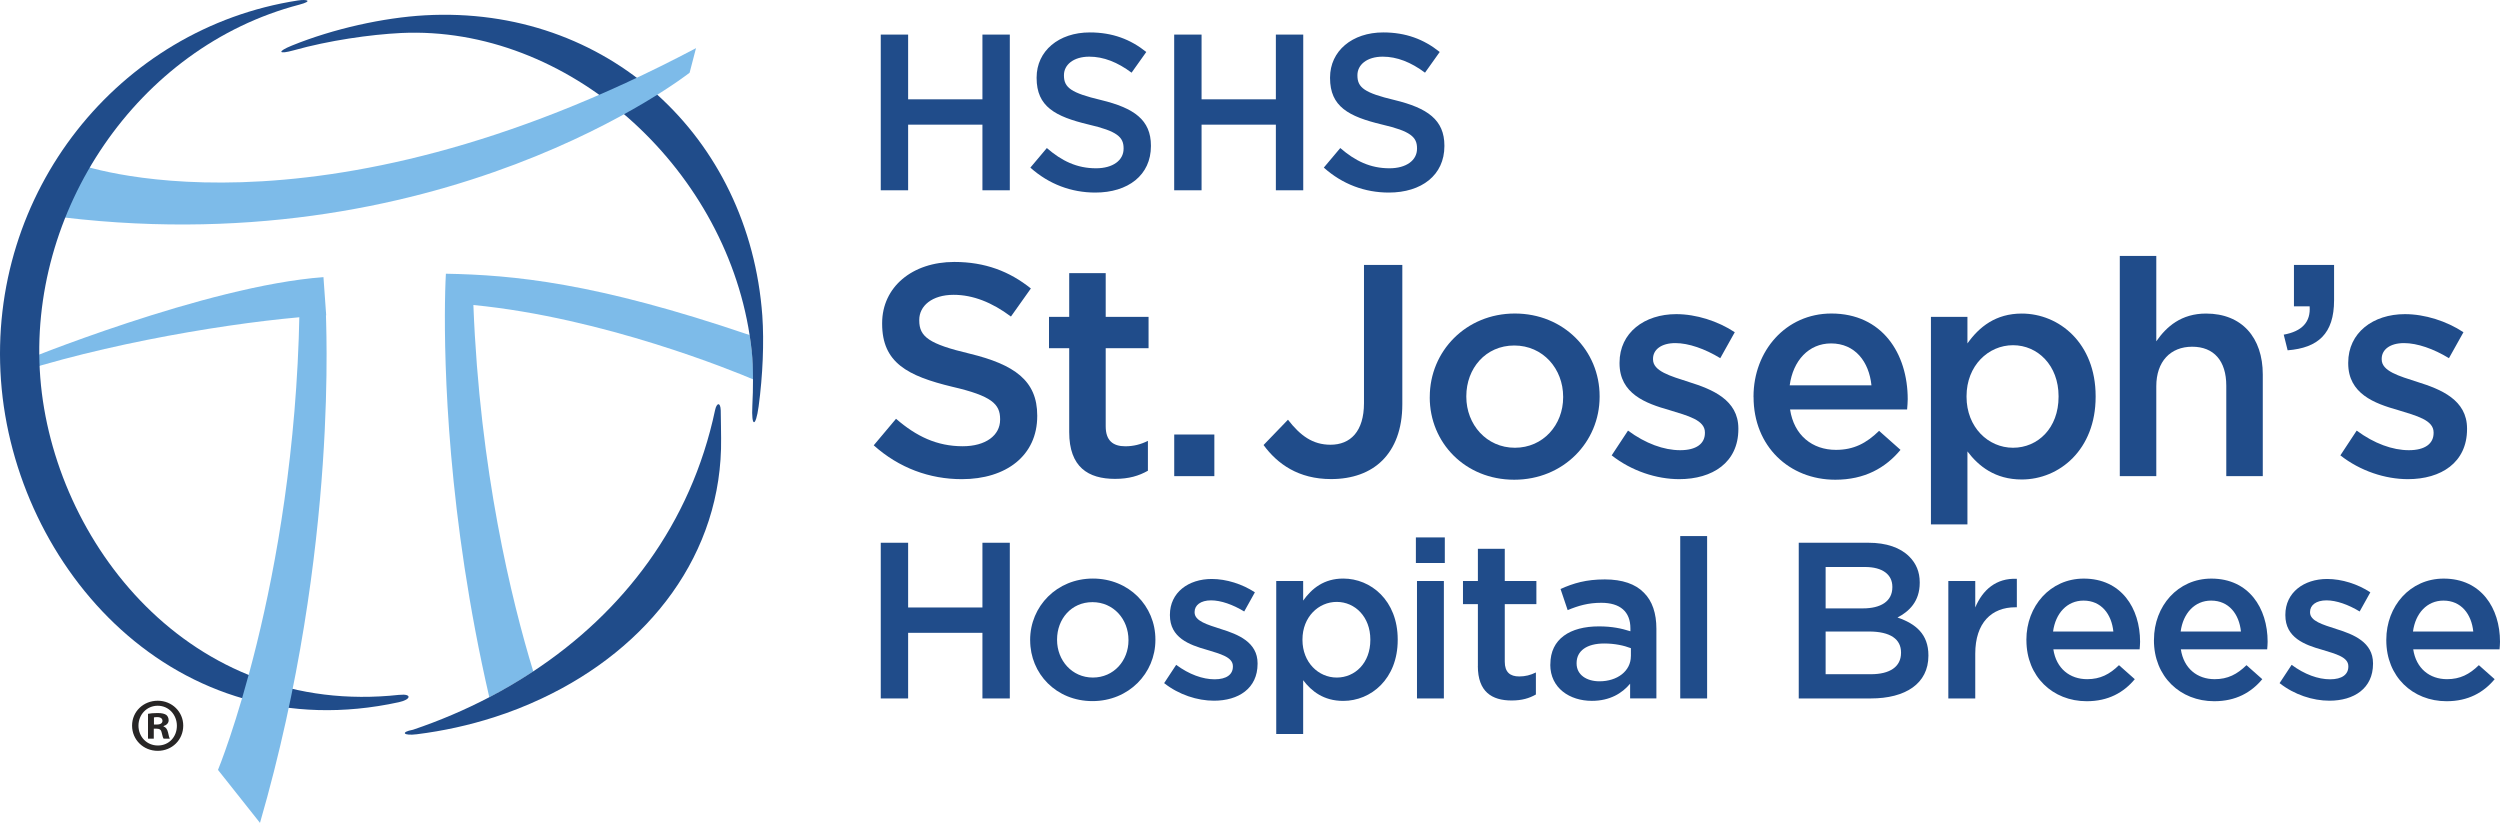 <?xml version="1.0" encoding="UTF-8"?>
<svg id="Layer_1" data-name="Layer 1" xmlns="http://www.w3.org/2000/svg" viewBox="0 0 613.68 201.98">
  <defs>
    <style>
      .cls-1 {
        fill: #204c8a;
      }

      .cls-2 {
        fill: #7dbbe9;
      }

      .cls-3 {
        fill: #272525;
      }
    </style>
  </defs>
  <g>
    <path class="cls-1" d="m216.2,8.49h6.72v15.89h18.24v-15.89h6.72v38.22h-6.72v-16.11h-18.24v16.11h-6.72V8.49Z"/>
    <path class="cls-1" d="m252.93,41.14l4.04-4.8c3.66,3.17,7.37,4.97,12.07,4.97,4.15,0,6.77-1.96,6.77-4.8v-.11c0-2.73-1.53-4.2-8.63-5.84-8.14-1.96-12.72-4.37-12.72-11.41v-.11c0-6.55,5.46-11.08,13.05-11.08,5.57,0,9.99,1.69,13.87,4.8l-3.61,5.08c-3.44-2.57-6.88-3.93-10.37-3.93-3.93,0-6.23,2.02-6.23,4.53v.11c0,2.95,1.75,4.26,9.12,6.01,8.08,1.96,12.23,4.86,12.23,11.19v.11c0,7.15-5.62,11.41-13.65,11.41-5.84,0-11.36-2.02-15.94-6.12Z"/>
    <path class="cls-1" d="m288.23,8.49h6.72v15.89h18.24v-15.89h6.72v38.22h-6.72v-16.11h-18.24v16.11h-6.72V8.49Z"/>
    <path class="cls-1" d="m324.96,41.14l4.04-4.8c3.66,3.17,7.37,4.97,12.07,4.97,4.15,0,6.77-1.96,6.77-4.8v-.11c0-2.73-1.53-4.2-8.63-5.84-8.14-1.96-12.72-4.37-12.72-11.41v-.11c0-6.55,5.46-11.08,13.05-11.08,5.57,0,9.99,1.69,13.87,4.8l-3.61,5.08c-3.44-2.57-6.88-3.93-10.37-3.93-3.93,0-6.22,2.02-6.22,4.53v.11c0,2.95,1.75,4.26,9.12,6.01,8.08,1.96,12.23,4.86,12.23,11.19v.11c0,7.15-5.62,11.41-13.65,11.41-5.84,0-11.36-2.02-15.94-6.12Z"/>
    <path class="cls-1" d="m214.47,109.32l5.48-6.52c4.96,4.29,10,6.74,16.37,6.74,5.63,0,9.18-2.66,9.18-6.51v-.15c0-3.7-2.07-5.7-11.7-7.93-11.04-2.66-17.26-5.92-17.26-15.48v-.14c0-8.89,7.41-15.03,17.7-15.03,7.55,0,13.55,2.3,18.81,6.51l-4.89,6.89c-4.66-3.48-9.33-5.33-14.07-5.33-5.33,0-8.44,2.74-8.44,6.15v.14c0,4,2.37,5.78,12.37,8.15,10.96,2.67,16.59,6.59,16.59,15.18v.15c0,9.7-7.63,15.48-18.51,15.48-7.92,0-15.4-2.74-21.62-8.3Z"/>
    <path class="cls-1" d="m262.46,106.07v-20.59h-4.96v-7.7h4.96v-10.74h8.96v10.74h10.52v7.7h-10.52v19.18c0,3.48,1.78,4.89,4.81,4.89,2,0,3.78-.45,5.55-1.33v7.33c-2.22,1.26-4.67,2-8.07,2-6.59,0-11.25-2.89-11.25-11.48Z"/>
    <path class="cls-1" d="m288.24,106.66h9.85v10.22h-9.85v-10.22Z"/>
    <path class="cls-1" d="m310.16,109.25l6-6.22c3.04,3.92,6.07,6.14,10.44,6.14,4.89,0,8.22-3.26,8.22-10.22v-33.92h9.41v34.21c0,6.15-1.85,10.74-4.89,13.77-3.04,3.04-7.4,4.59-12.59,4.59-8,0-13.18-3.7-16.59-8.37Z"/>
    <path class="cls-1" d="m350.97,97.55v-.15c0-11.18,8.89-20.44,20.88-20.44s20.81,9.11,20.81,20.29v.15c0,11.11-8.89,20.36-20.96,20.36s-20.74-9.11-20.74-20.21Zm32.74,0v-.15c0-6.89-4.96-12.59-12-12.59s-11.77,5.63-11.77,12.44v.15c0,6.81,4.96,12.51,11.92,12.51s11.85-5.63,11.85-12.36Z"/>
    <path class="cls-1" d="m395.63,111.77l4-6.07c4.3,3.18,8.81,4.81,12.81,4.81s6.07-1.63,6.07-4.22v-.15c0-3.03-4.15-4.07-8.74-5.48-5.78-1.63-12.22-4-12.22-11.48v-.15c0-7.4,6.14-11.92,13.92-11.92,4.89,0,10.22,1.7,14.37,4.44l-3.56,6.37c-3.78-2.3-7.78-3.7-11.03-3.7-3.48,0-5.48,1.63-5.48,3.85v.15c0,2.89,4.22,4.07,8.81,5.55,5.7,1.78,12.14,4.37,12.14,11.41v.15c0,8.22-6.37,12.29-14.52,12.29-5.55,0-11.7-2-16.59-5.85Z"/>
    <path class="cls-1" d="m430.44,97.48v-.15c0-11.18,7.93-20.37,19.11-20.37,12.44,0,18.74,9.78,18.74,21.03,0,.81-.08,1.63-.15,2.52h-28.73c.96,6.37,5.48,9.92,11.26,9.92,4.37,0,7.48-1.63,10.59-4.67l5.26,4.67c-3.7,4.44-8.81,7.33-16,7.33-11.33,0-20.07-8.22-20.07-20.29Zm28.95-2.89c-.59-5.78-4-10.29-9.92-10.29-5.48,0-9.33,4.22-10.15,10.29h20.07Z"/>
    <path class="cls-1" d="m473.99,77.78h8.96v6.52c2.89-4.07,6.96-7.33,13.33-7.33,9.18,0,18.14,7.26,18.14,20.29v.15c0,12.96-8.89,20.29-18.14,20.29-6.52,0-10.59-3.26-13.33-6.89v17.92h-8.96v-50.95Zm31.33,19.62v-.15c0-7.55-5.11-12.51-11.18-12.51s-11.41,5.03-11.41,12.51v.15c0,7.48,5.33,12.51,11.41,12.51s11.18-4.81,11.18-12.51Z"/>
    <path class="cls-1" d="m520.35,62.82h8.96v20.96c2.52-3.63,6.15-6.81,12.22-6.81,8.81,0,13.92,5.92,13.92,14.96v24.95h-8.96v-22.22c0-6.07-3.03-9.55-8.37-9.55s-8.81,3.63-8.81,9.7v22.07h-8.96v-54.06Z"/>
    <path class="cls-1" d="m560.58,82.15c4.51-.81,6.66-3.11,6.37-6.96h-3.85v-10.15h9.85v8.66c0,8.22-3.93,11.7-11.4,12.29l-.96-3.85Z"/>
    <path class="cls-1" d="m574.5,111.77l4-6.07c4.3,3.18,8.81,4.81,12.81,4.81s6.07-1.63,6.07-4.22v-.15c0-3.03-4.15-4.07-8.74-5.48-5.78-1.63-12.22-4-12.22-11.48v-.15c0-7.4,6.14-11.92,13.92-11.92,4.89,0,10.22,1.7,14.37,4.44l-3.56,6.37c-3.78-2.3-7.78-3.7-11.03-3.7-3.48,0-5.48,1.63-5.48,3.85v.15c0,2.89,4.22,4.07,8.81,5.55,5.7,1.78,12.14,4.37,12.14,11.41v.15c0,8.22-6.37,12.29-14.52,12.29-5.55,0-11.7-2-16.59-5.85Z"/>
    <path class="cls-1" d="m216.2,133.23h6.72v15.89h18.24v-15.89h6.72v38.22h-6.72v-16.11h-18.24v16.11h-6.72v-38.22Z"/>
    <path class="cls-1" d="m252.87,157.2v-.11c0-8.25,6.55-15.07,15.4-15.07s15.35,6.72,15.35,14.96v.11c0,8.19-6.56,15.01-15.45,15.01s-15.29-6.72-15.29-14.91Zm24.14,0v-.11c0-5.08-3.66-9.28-8.85-9.28s-8.68,4.15-8.68,9.17v.11c0,5.02,3.66,9.23,8.79,9.23s8.74-4.15,8.74-9.12Z"/>
    <path class="cls-1" d="m285.77,167.68l2.95-4.48c3.17,2.35,6.5,3.55,9.44,3.55s4.48-1.2,4.48-3.11v-.11c0-2.24-3.06-3-6.45-4.04-4.26-1.2-9.01-2.95-9.01-8.47v-.11c0-5.46,4.53-8.79,10.27-8.79,3.61,0,7.53,1.26,10.59,3.28l-2.62,4.7c-2.78-1.69-5.73-2.73-8.14-2.73-2.57,0-4.04,1.2-4.04,2.84v.11c0,2.13,3.11,3,6.5,4.1,4.21,1.31,8.96,3.22,8.96,8.41v.11c0,6.06-4.7,9.06-10.7,9.06-4.09,0-8.63-1.47-12.23-4.31Z"/>
    <path class="cls-1" d="m313.28,142.62h6.61v4.81c2.13-3,5.13-5.41,9.83-5.41,6.77,0,13.38,5.35,13.38,14.96v.11c0,9.56-6.55,14.96-13.38,14.96-4.81,0-7.81-2.4-9.83-5.08v13.21h-6.61v-37.57Zm23.1,14.47v-.11c0-5.57-3.77-9.23-8.25-9.23s-8.41,3.71-8.41,9.23v.11c0,5.51,3.93,9.23,8.41,9.23s8.25-3.55,8.25-9.23Z"/>
    <path class="cls-1" d="m347.56,131.92h7.1v6.28h-7.1v-6.28Zm.27,10.7h6.6v28.83h-6.6v-28.83Z"/>
    <path class="cls-1" d="m362.78,163.48v-15.18h-3.66v-5.68h3.66v-7.91h6.6v7.91h7.76v5.68h-7.76v14.14c0,2.57,1.31,3.61,3.55,3.61,1.47,0,2.78-.33,4.09-.98v5.41c-1.64.93-3.44,1.47-5.95,1.47-4.86,0-8.3-2.13-8.3-8.46Z"/>
    <path class="cls-1" d="m380.57,163.15v-.11c0-6.22,4.86-9.28,11.9-9.28,3.22,0,5.52.49,7.75,1.2v-.71c0-4.1-2.51-6.28-7.15-6.28-3.22,0-5.63.71-8.25,1.8l-1.75-5.19c3.17-1.42,6.28-2.35,10.87-2.35,4.31,0,7.54,1.15,9.55,3.22,2.13,2.07,3.11,5.14,3.11,8.9v17.09h-6.45v-3.61c-1.96,2.35-4.97,4.21-9.39,4.21-5.41,0-10.21-3.11-10.21-8.9Zm19.77-2.07v-1.97c-1.69-.65-3.93-1.15-6.56-1.15-4.26,0-6.77,1.8-6.77,4.8v.11c0,2.79,2.46,4.37,5.62,4.37,4.37,0,7.7-2.51,7.7-6.17Z"/>
    <path class="cls-1" d="m412.45,131.59h6.6v39.86h-6.6v-39.86Z"/>
    <path class="cls-1" d="m441.53,133.23h17.15c4.37,0,7.81,1.2,9.99,3.39,1.69,1.69,2.57,3.76,2.57,6.33v.11c0,4.59-2.62,7.05-5.46,8.52,4.48,1.53,7.59,4.1,7.59,9.28v.11c0,6.83-5.62,10.48-14.14,10.48h-17.69v-38.22Zm22.99,10.81c0-3-2.4-4.86-6.72-4.86h-9.66v10.16h9.17c4.31,0,7.21-1.69,7.21-5.19v-.11Zm-5.73,10.98h-10.65v10.48h11.14c4.59,0,7.37-1.8,7.37-5.24v-.11c0-3.22-2.57-5.13-7.86-5.13Z"/>
    <path class="cls-1" d="m478.26,142.62h6.61v6.5c1.8-4.31,5.13-7.26,10.21-7.04v6.99h-.38c-5.79,0-9.83,3.77-9.83,11.41v10.98h-6.61v-28.83Z"/>
    <path class="cls-1" d="m497.42,157.15v-.11c0-8.25,5.84-15.01,14.09-15.01,9.17,0,13.82,7.21,13.82,15.51,0,.6-.06,1.2-.11,1.86h-21.18c.71,4.7,4.04,7.32,8.3,7.32,3.22,0,5.52-1.2,7.81-3.44l3.88,3.44c-2.73,3.28-6.5,5.41-11.8,5.41-8.35,0-14.8-6.06-14.8-14.96Zm21.35-2.13c-.44-4.26-2.95-7.59-7.32-7.59-4.04,0-6.88,3.11-7.48,7.59h14.8Z"/>
    <path class="cls-1" d="m528.74,157.15v-.11c0-8.25,5.84-15.01,14.09-15.01,9.17,0,13.81,7.21,13.81,15.51,0,.6-.06,1.2-.11,1.86h-21.19c.71,4.7,4.04,7.32,8.3,7.32,3.22,0,5.52-1.2,7.81-3.44l3.88,3.44c-2.73,3.28-6.5,5.41-11.8,5.41-8.35,0-14.8-6.06-14.8-14.96Zm21.35-2.13c-.44-4.26-2.95-7.59-7.32-7.59-4.04,0-6.88,3.11-7.48,7.59h14.8Z"/>
    <path class="cls-1" d="m559.58,167.68l2.95-4.48c3.17,2.35,6.5,3.55,9.44,3.55s4.48-1.2,4.48-3.11v-.11c0-2.24-3.06-3-6.45-4.04-4.26-1.2-9.01-2.95-9.01-8.47v-.11c0-5.46,4.53-8.79,10.27-8.79,3.61,0,7.53,1.26,10.59,3.28l-2.62,4.7c-2.78-1.69-5.73-2.73-8.14-2.73-2.57,0-4.04,1.2-4.04,2.84v.11c0,2.13,3.11,3,6.5,4.1,4.21,1.31,8.96,3.22,8.96,8.41v.11c0,6.06-4.7,9.06-10.7,9.06-4.09,0-8.63-1.47-12.23-4.31Z"/>
    <path class="cls-1" d="m585.77,157.15v-.11c0-8.25,5.84-15.01,14.09-15.01,9.17,0,13.82,7.21,13.82,15.51,0,.6-.06,1.2-.11,1.86h-21.19c.71,4.7,4.04,7.32,8.3,7.32,3.22,0,5.52-1.2,7.81-3.44l3.88,3.44c-2.73,3.28-6.5,5.41-11.8,5.41-8.35,0-14.8-6.06-14.8-14.96Zm21.35-2.13c-.44-4.26-2.95-7.59-7.32-7.59-4.04,0-6.88,3.11-7.48,7.59h14.8Z"/>
  </g>
  <path class="cls-2" d="m184.54,86.29c-.15-1.35-.32-2.7-.53-4.04-37.99-12.94-58.09-14.75-74.56-15.06h0s0,.06,0,.06c-.01.2-.16,2.71-.22,7.12-.2,15.01.59,52.2,10.88,96.79,3.71-1.93,7.31-4.05,10.79-6.35-5.33-17.45-13.13-49.35-14.7-89.94,32,3.12,63.94,16.24,68.66,18.25,0-2.49-.09-4.84-.3-6.83"/>
  <path class="cls-1" d="m187.13,77.51C183.93,33.48,148.99,1.27,104.3,3.76c-10.09.56-22.49,3.29-32.66,7.43-3.65,1.48-3.37,2.23.5,1.15,8.61-2.41,18.72-3.86,26.33-4.24,40.88-1.9,79.11,32.6,85.54,74.15.21,1.34.39,2.68.53,4.04.21,1.99.3,4.34.3,6.83,0,2.1-.04,4.28-.16,6.49-.27,5.3.82,5.41,1.54.17,1.03-7.62,1.36-15.81.91-22.27"/>
  <path class="cls-1" d="m101.38,179.13c-3.17.58-2.37,1.53.93,1.11,6.56-.82,12.9-2.23,18.95-4.17,4.06-1.29,7.98-2.85,11.74-4.62,26.32-12.34,44.4-35.55,44.01-63.93-.03-1.65-.03-4.24-.09-6.76-.06-2.15-1.01-1.91-1.39-.09-5.94,28.08-22.65,49.65-44.65,64.14-3.47,2.29-7.07,4.41-10.79,6.35-5.98,3.12-12.25,5.79-18.71,7.97"/>
  <path class="cls-2" d="m18.75,40.13s57.55,21.7,152.1-28.31l-1.57,6.03S108.03,66.11,11.01,52.78l7.74-12.66Z"/>
  <path class="cls-2" d="m79.4,68.03c-28.76,2.11-74.47,20.85-74.47,20.85l.49,2.22c25.83-8.06,58.08-12.85,74.65-13.69l-.67-9.38Z"/>
  <path class="cls-1" d="m98.05,170.56c-51.57,5.66-85.02-37.7-88.16-77.85C6.7,52.07,33.61,11.57,73.46,1.15c3.45-.91,1.93-1.39-.36-1.03C29.03,6.94-3.1,47.27.24,93.36c3.32,45.9,42.77,90.99,97.67,79.01,3.09-.67,3.21-2.14.14-1.8"/>
  <path class="cls-2" d="m53.51,188.99s18.72-45.29,19.99-112.03l6.51-.32c-.19.35,3.51,57.26-16.19,125.35l-10.3-12.99Z"/>
  <path class="cls-3" d="m44.98,178.12c0,3.47-2.72,6.19-6.26,6.19s-6.3-2.72-6.3-6.19,2.79-6.11,6.3-6.11,6.26,2.72,6.26,6.11Zm-10.99,0c0,2.72,2.01,4.88,4.77,4.88s4.66-2.16,4.66-4.84-1.98-4.92-4.7-4.92-4.73,2.2-4.73,4.88Zm3.76,3.21h-1.42v-6.11c.56-.11,1.34-.19,2.35-.19,1.15,0,1.68.19,2.12.45.34.26.6.74.6,1.34,0,.67-.52,1.19-1.27,1.41v.08c.59.22.93.67,1.12,1.49.19.93.3,1.3.45,1.53h-1.53c-.19-.22-.3-.78-.48-1.49-.11-.67-.49-.97-1.27-.97h-.67v2.46Zm.04-3.47h.67c.78,0,1.42-.26,1.42-.9,0-.56-.41-.93-1.31-.93-.37,0-.63.04-.78.07v1.75Z"/>
</svg>